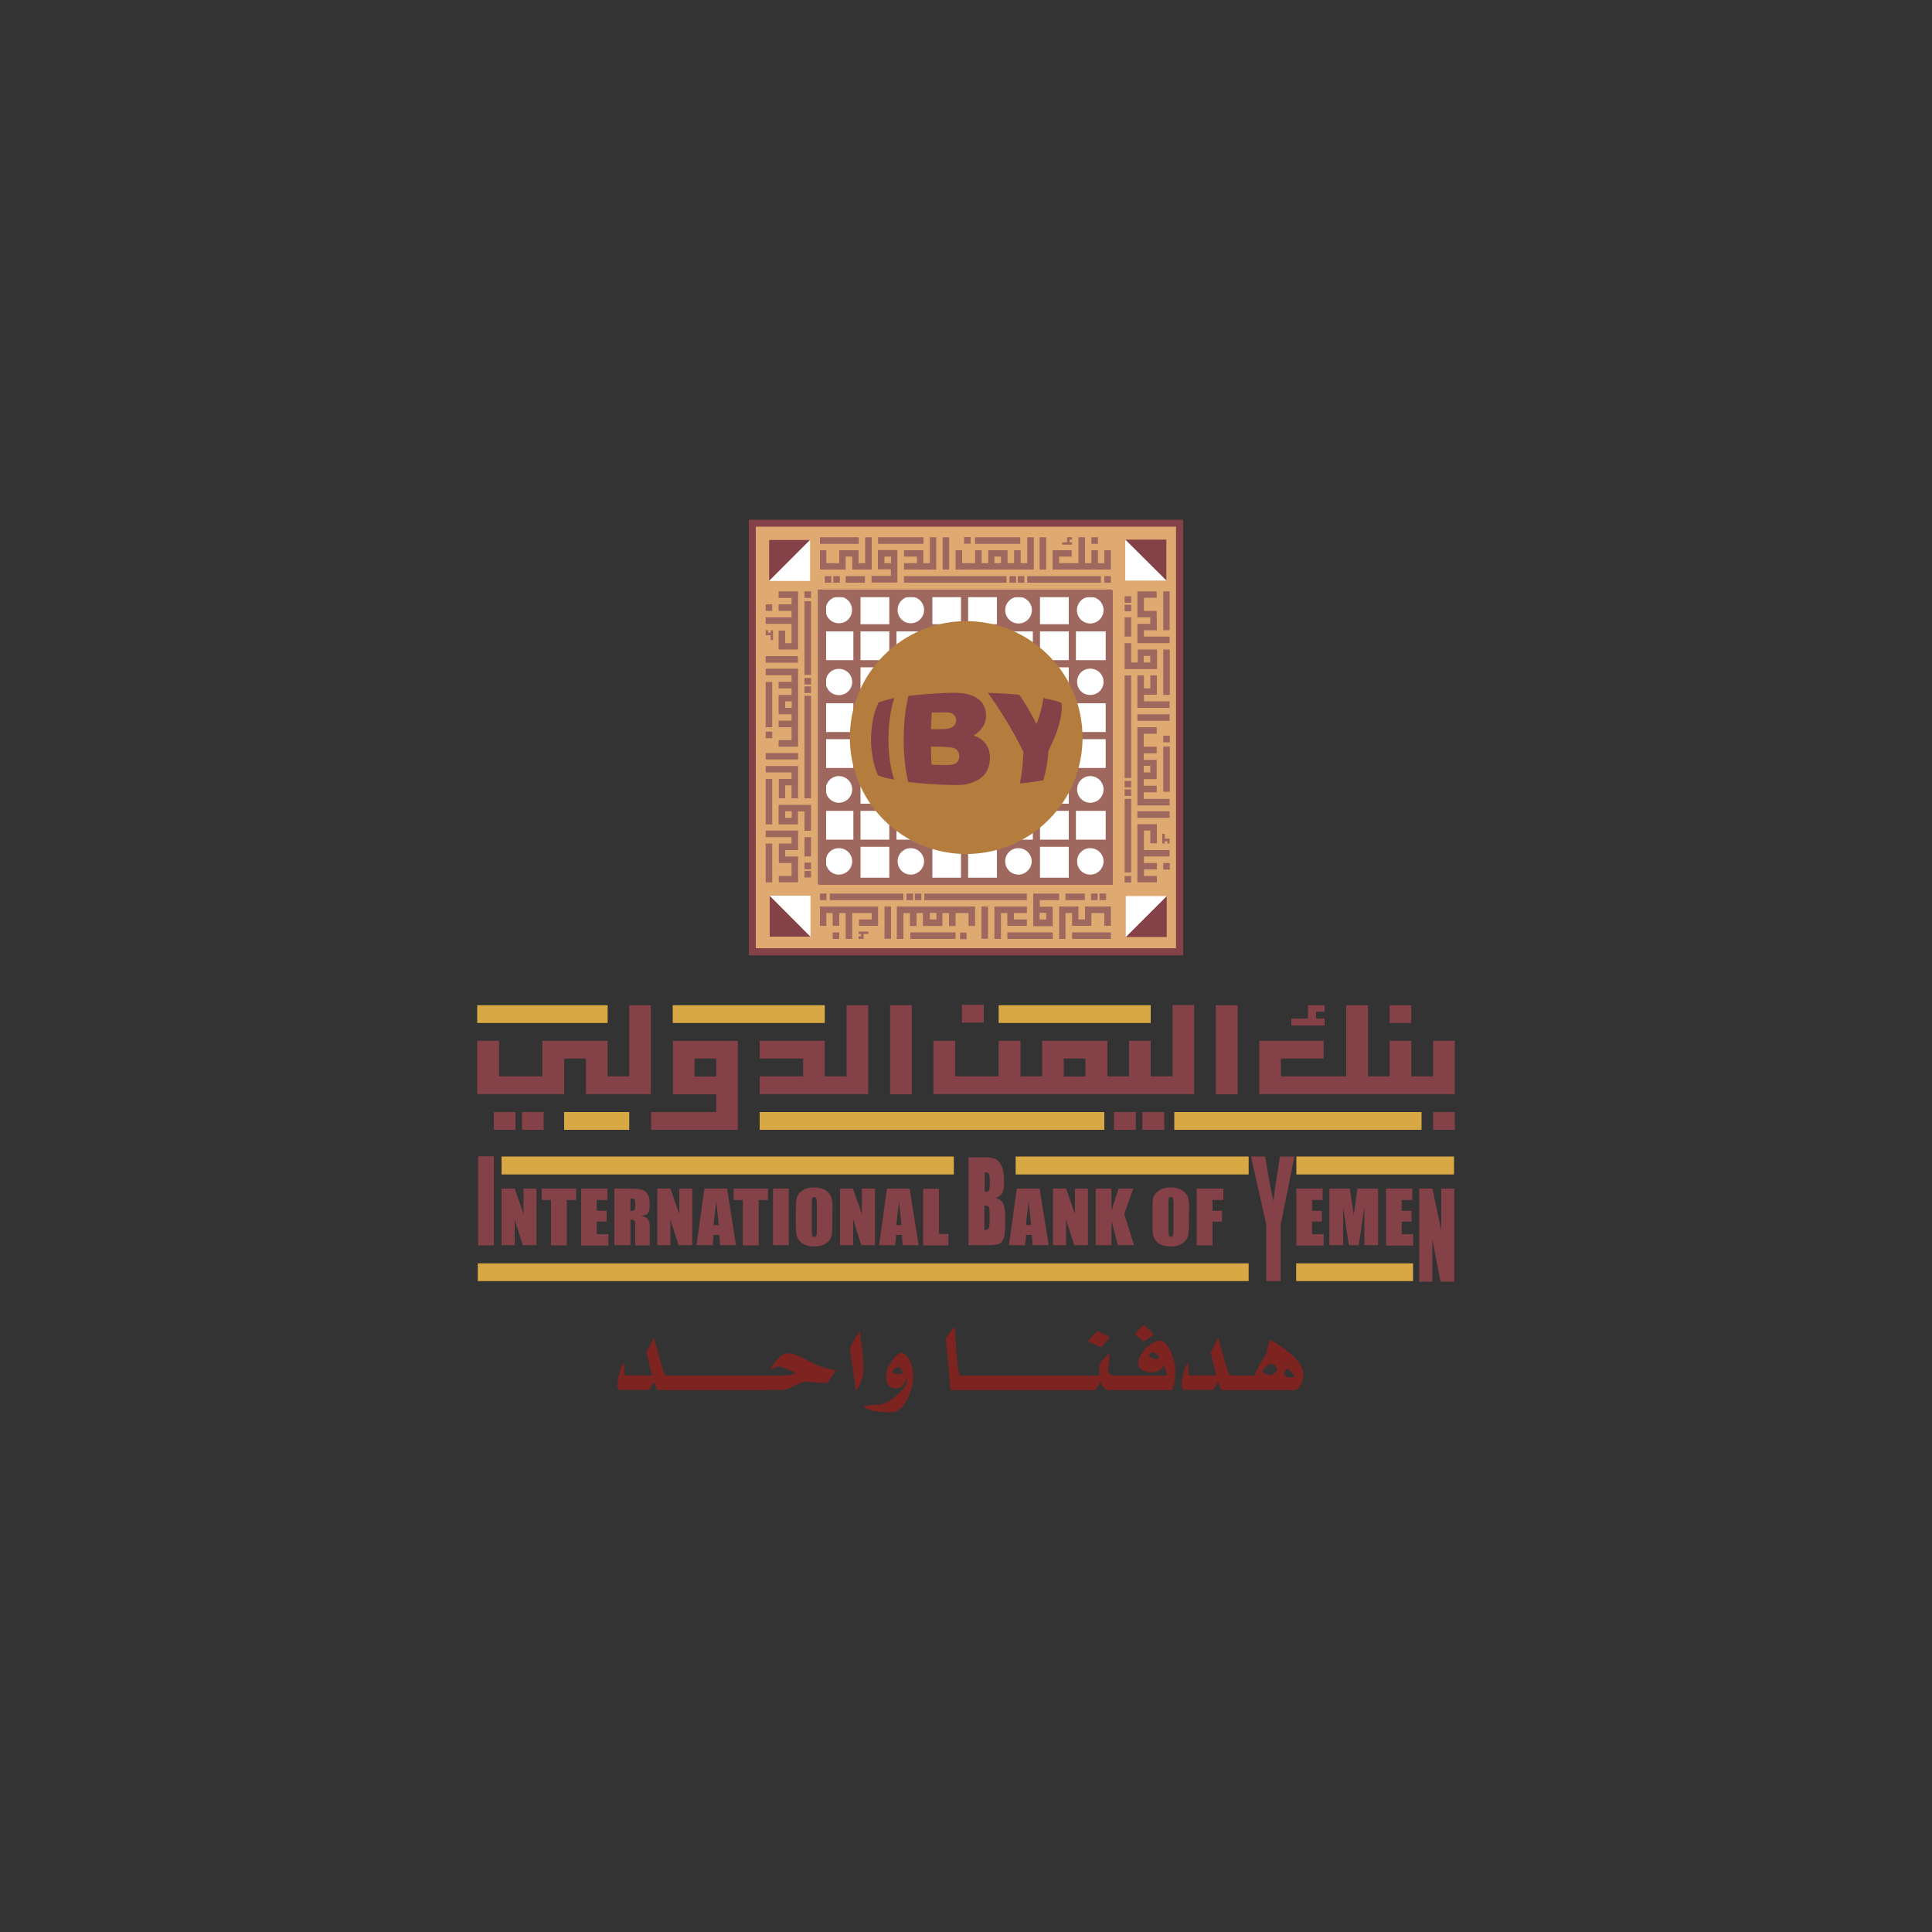<?xml version="1.0" encoding="UTF-8"?>
<svg xmlns="http://www.w3.org/2000/svg" version="1.1" xmlns:xlink="http://www.w3.org/1999/xlink" viewBox="0 0 1000 1000">
  <rect x="0" y="0" width="1000" height="1000" fill="#333333" stroke="none"/>
  <defs>
    <style>
      .cls-1 {
        stroke: #9f685f;
        stroke-width: .1px;
      }

      .cls-1, .cls-2 {
        fill: #9f685f;
      }

      .cls-3 {
        fill: #fff;
      }

      .cls-4 {
        fill: none;
      }

      .cls-5 {
        fill: url(#radial-gradient);
      }

      .cls-6 {
        fill: #dfaa71;
      }

      .cls-7 {
        fill: #7d2320;
      }

      .cls-8 {
        fill: #d7a844;
      }

      .cls-9 {
        fill: #844148;
      }
    </style>
    <radialGradient id="radial-gradient" cx="119.9" cy="37689.7" fx="134.4" fy="37713.8" r="616.7" gradientTransform="translate(437.8 8978.8) scale(.2 -.2)" gradientUnits="userSpaceOnUse">
      <stop offset="0" stop-color="#fff"/>
      <stop offset="1" stop-color="#b47d3d"/>
    </radialGradient>
  </defs>
  <!-- Generator: Adobe Illustrator 28.6.0, SVG Export Plug-In . SVG Version: 1.1.0 Build 98)  -->
  <g>
    <g id="Layer_2">
      <g>
        <g>
          <g>
            <path class="cls-6" d="M388.6,270.3v222.9h222.9v-222.9h-222.9ZM574.2,456.2h-148.3v-148.8h148.3v148.8Z"/>
            <path class="cls-9" d="M608.7,270.8v221.8l1.8-1.8h-221.1l1.8,1.8v-221.8l-1.8,1.8h221.1l-1.8-1.8ZM387.6,494.5h224.8v-225.5h-224.8v225.5Z"/>
            <path class="cls-1" d="M571.6,307v148.8l1.8-1.8h-148.3l1.8,1.8v-148.8l-1.8,1.8h148.3l-1.9-1.8ZM423.3,307v150.7h152v-152.5h-152v1.8Z"/>
            <rect class="cls-3" x="425.2" y="307.4" width="148.3" height="148.1"/>
            <rect class="cls-4" x="425.9" y="307.3" width="148.3" height="148.8"/>
            <rect class="cls-4" x="389.5" y="270.8" width="221.1" height="221.8"/>
            <polygon class="cls-9" points="419.3 279.5 398.1 300.7 398.1 279.5 419.3 279.5"/>
            <polygon class="cls-3" points="419.3 300.7 398.1 300.7 419.3 279.5 419.3 300.7"/>
            <polygon class="cls-9" points="603.9 463.8 582.7 485 603.9 485 603.9 463.8"/>
            <polygon class="cls-3" points="582.7 463.8 582.7 485 603.9 463.8 582.7 463.8"/>
            <polygon class="cls-9" points="419.5 484.8 398.4 463.6 398.4 484.8 419.5 484.8"/>
            <polygon class="cls-3" points="419.5 463.6 398.4 463.6 419.5 484.8 419.5 463.6"/>
            <polygon class="cls-9" points="603.7 300.5 582.4 279.3 603.7 279.3 603.7 300.5"/>
            <polygon class="cls-3" points="582.4 300.5 582.4 279.3 603.7 300.5 582.4 300.5"/>
            <g>
              <g>
                <polygon class="cls-2" points="575 284.8 571.6 284.8 571.6 291.5 568.3 291.5 568.3 284.8 564.9 284.8 564.9 291.5 561.6 291.5 561.6 278.1 558.2 278.1 558.2 291.5 548.2 291.5 548.2 288.1 554.7 288.1 554.7 284.8 544.8 284.8 544.8 294.8 575 294.8 575 284.8"/>
                <polygon class="cls-2" points="554.9 279.3 553.6 279.3 553.6 280.7 554.9 280.7 554.9 281.9 549.8 281.9 549.8 280.7 552.3 280.7 552.3 278.1 554.9 278.1 554.9 279.3"/>
                <rect class="cls-2" x="571.6" y="298.2" width="3.4" height="3.4"/>
                <rect class="cls-2" x="499" y="278" width="3.4" height="3.4"/>
                <rect class="cls-2" x="431.3" y="298.2" width="3.4" height="3.4"/>
                <rect class="cls-2" x="426.9" y="298.2" width="3.4" height="3.4"/>
                <rect class="cls-2" x="526.8" y="298.2" width="3.4" height="3.4"/>
                <rect class="cls-2" x="522.5" y="298.2" width="3.4" height="3.4"/>
                <rect class="cls-2" x="564.9" y="278.1" width="3.4" height="3.4"/>
                <rect class="cls-2" x="538.1" y="278.1" width="3.4" height="16.7"/>
                <rect class="cls-2" x="487.9" y="278.1" width="3.4" height="16.7"/>
                <path class="cls-2" d="M534.8,294.8h-40.2v-10h3.4v6.7h6.7v-6.7h3.4v6.7h3.4v-6.7h10v6.7h3.4v-6.7h3.4v6.7h3.4v-13.4h3.4v16.7h0ZM518.1,288.1h-3.4v3.4h3.4v-3.4Z"/>
                <polygon class="cls-2" points="484.6 278.1 484.6 294.8 467.9 294.8 467.9 291.5 474.6 291.5 474.6 288.1 467.9 288.1 467.9 284.8 477.9 284.8 477.9 291.5 481.3 291.5 481.3 278.1 484.6 278.1"/>
                <path class="cls-2" d="M464.5,284.8v16.7h-13.4v-3.4h10v-3.4h-6.7v-10h10.1ZM461.2,288.1h-3.4v3.4h3.4v-3.4Z"/>
                <polygon class="cls-2" points="451.2 278.1 451.2 294.8 441.1 294.8 441.1 288.1 437.7 288.1 437.7 294.8 424.4 294.8 424.4 284.8 427.7 284.8 427.7 291.5 434.4 291.5 434.4 284.8 444.4 284.8 444.4 291.5 447.8 291.5 447.8 278.1 451.2 278.1"/>
              </g>
              <rect class="cls-2" x="424.4" y="278.1" width="20.1" height="3.4"/>
              <rect class="cls-2" x="454.5" y="278.1" width="23.5" height="3.4"/>
              <rect class="cls-2" x="504.7" y="278.1" width="23.4" height="3.4"/>
              <rect class="cls-2" x="531.7" y="298.2" width="38.1" height="3.4"/>
              <rect class="cls-2" x="467.9" y="298.2" width="53.1" height="3.4"/>
              <rect class="cls-2" x="437.7" y="298.2" width="10" height="3.4"/>
            </g>
            <g>
              <g>
                <polygon class="cls-2" points="598.8 456.7 598.8 453.4 592.1 453.4 592.1 450 598.8 450 598.8 446.7 592.1 446.7 592.1 443.3 605.4 443.3 605.4 440 592.1 440 592.1 429.9 595.4 429.9 595.4 436.5 598.8 436.5 598.8 426.6 588.7 426.6 588.7 456.7 598.8 456.7"/>
                <polygon class="cls-2" points="604.2 436.6 604.2 435.4 602.9 435.4 602.9 436.6 601.6 436.6 601.6 431.6 602.9 431.6 602.9 434.1 605.4 434.1 605.4 436.6 604.2 436.6"/>
                <rect class="cls-2" x="582.1" y="453.4" width="3.4" height="3.4"/>
                <rect class="cls-2" x="602.1" y="380.8" width="3.4" height="3.4"/>
                <rect class="cls-2" x="582.1" y="313" width="3.4" height="3.4"/>
                <rect class="cls-2" x="582.1" y="308.6" width="3.4" height="3.4"/>
                <rect class="cls-2" x="582.1" y="408.6" width="3.4" height="3.4"/>
                <rect class="cls-2" x="582.1" y="404.2" width="3.4" height="3.4"/>
                <rect class="cls-2" x="602.1" y="446.7" width="3.4" height="3.4"/>
                <rect class="cls-2" x="588.7" y="419.9" width="16.7" height="3.4"/>
                <rect class="cls-2" x="588.7" y="369.7" width="16.7" height="3.4"/>
                <path class="cls-2" d="M588.7,416.6v-40.2h10v3.4h-6.7v6.7h6.7v3.4h-6.7v3.4h6.7v10h-6.7v3.4h6.7v3.4h-6.7v3.4h13.4v3.4h-16.7ZM595.4,399.8v-3.4h-3.4v3.4h3.4Z"/>
                <polygon class="cls-2" points="605.4 366.4 588.7 366.4 588.7 349.6 592.1 349.6 592.1 356.3 595.4 356.3 595.4 349.6 598.8 349.6 598.8 359.6 592.1 359.6 592.1 363 605.4 363 605.4 366.4"/>
                <path class="cls-2" d="M598.8,346.3h-16.7v-13.4h3.4v10h3.4v-6.7h10v10.1h0ZM595.4,342.9v-3.4h-3.4v3.4h3.4Z"/>
                <polygon class="cls-2" points="605.4 332.9 588.7 332.9 588.7 322.9 595.4 322.9 595.4 319.5 588.7 319.5 588.7 306.1 598.7 306.1 598.7 309.4 592.1 309.4 592.1 316.2 598.7 316.2 598.8 326.2 592.1 326.2 592.1 329.5 605.4 329.5 605.4 332.9"/>
              </g>
              <polygon class="cls-2" points="602.1 306.1 605.4 306.1 605.4 326.2 602.1 326.2 602.1 306.1"/>
              <rect class="cls-2" x="602.1" y="336.2" width="3.4" height="23.5"/>
              <rect class="cls-2" x="602.1" y="386.4" width="3.4" height="23.4"/>
              <rect class="cls-2" x="582.1" y="413.5" width="3.4" height="38.1"/>
              <rect class="cls-2" x="582.1" y="349.6" width="3.4" height="53.1"/>
              <rect class="cls-2" x="582.1" y="319.5" width="3.4" height="10"/>
            </g>
            <g>
              <g>
                <polygon class="cls-2" points="403 306.1 403 309.5 409.7 309.5 409.7 312.8 403 312.8 403 316.2 409.7 316.2 409.7 319.5 396.3 319.5 396.3 322.9 409.7 322.9 409.7 332.9 406.4 332.9 406.4 326.4 403 326.4 403 336.2 413.1 336.2 413.1 306.1 403 306.1"/>
                <polygon class="cls-2" points="397.6 326.2 397.6 327.5 398.9 327.5 398.9 326.2 400.1 326.2 400.1 331.3 398.9 331.3 398.9 328.8 396.3 328.8 396.3 326.2 397.6 326.2"/>
                <rect class="cls-2" x="416.4" y="306.1" width="3.4" height="3.4"/>
                <rect class="cls-2" x="396.3" y="378.7" width="3.4" height="3.4"/>
                <rect class="cls-2" x="416.4" y="446.5" width="3.4" height="3.4"/>
                <rect class="cls-2" x="416.4" y="450.8" width="3.4" height="3.4"/>
                <rect class="cls-2" x="416.4" y="350.9" width="3.4" height="3.4"/>
                <rect class="cls-2" x="416.4" y="355.3" width="3.4" height="3.4"/>
                <rect class="cls-2" x="396.3" y="312.8" width="3.4" height="3.4"/>
                <rect class="cls-2" x="396.3" y="339.6" width="16.7" height="3.4"/>
                <polygon class="cls-2" points="413.1 389.8 413.1 393.1 396.3 393.1 396.3 389.8 413.1 389.8"/>
                <path class="cls-2" d="M413.1,346.3v40.2h-10.1v-3.4h6.7v-6.7h-6.7v-3.4h6.7v-3.3h-6.7v-10h6.7v-3.4h-6.7v-3.4h6.7v-3.4h-13.4v-3.4h16.7ZM406.4,363v3.4h3.4v-3.4h-3.4Z"/>
                <polygon class="cls-2" points="396.3 396.5 413.1 396.5 413.1 413.2 409.7 413.2 409.7 406.5 406.4 406.5 406.4 413.2 403.1 413.2 403.1 403.2 409.7 403.2 409.7 399.8 396.3 399.8 396.3 396.5"/>
                <path class="cls-2" d="M403.1,416.6h16.7v13.4h-3.4v-10h-3.4v6.7h-10v-10.1h0ZM406.4,419.9v3.4h3.4v-3.4h-3.4Z"/>
                <polygon class="cls-2" points="396.3 429.9 413.1 429.9 413.1 440 406.4 440 406.4 443.3 413.1 443.3 413.1 456.7 403.1 456.7 403.1 453.4 409.7 453.4 409.7 446.7 403.1 446.7 403.1 436.6 409.7 436.6 409.7 433.3 396.3 433.3 396.3 429.9"/>
              </g>
              <rect class="cls-2" x="396.3" y="436.6" width="3.4" height="20.1"/>
              <rect class="cls-2" x="396.3" y="403.2" width="3.4" height="23.5"/>
              <rect class="cls-2" x="396.3" y="353" width="3.4" height="23.4"/>
              <rect class="cls-2" x="416.4" y="311.2" width="3.4" height="38.1"/>
              <rect class="cls-2" x="416.4" y="360.1" width="3.4" height="53.1"/>
              <rect class="cls-2" x="416.4" y="433.3" width="3.4" height="10"/>
            </g>
            <g>
              <g>
                <polygon class="cls-2" points="424.4 479.2 427.7 479.2 427.7 472.6 431 472.6 431 479.2 434.4 479.2 434.4 472.6 437.7 472.6 437.7 486 441.1 486 441.1 472.6 451.2 472.6 451.2 475.9 444.6 475.9 444.6 479.2 454.5 479.2 454.5 469.2 424.4 469.2 424.4 479.2"/>
                <polygon class="cls-2" points="444.4 484.6 445.7 484.6 445.7 483.4 444.4 483.4 444.4 482.2 449.5 482.2 449.5 483.4 447 483.4 447 486 444.4 486 444.4 484.6"/>
                <rect class="cls-2" x="424.4" y="462.5" width="3.4" height="3.4"/>
                <rect class="cls-2" x="496.9" y="482.7" width="3.4" height="3.4"/>
                <rect class="cls-2" x="564.7" y="462.5" width="3.4" height="3.4"/>
                <rect class="cls-2" x="569.1" y="462.5" width="3.4" height="3.4"/>
                <rect class="cls-2" x="469.2" y="462.5" width="3.4" height="3.4"/>
                <rect class="cls-2" x="473.5" y="462.5" width="3.4" height="3.4"/>
                <rect class="cls-2" x="431" y="482.6" width="3.4" height="3.4"/>
                <rect class="cls-2" x="457.8" y="469.2" width="3.4" height="16.7"/>
                <rect class="cls-2" x="508" y="469.2" width="3.4" height="16.7"/>
                <path class="cls-2" d="M464.5,469.2h40.2v10.1h-3.4v-6.7h-6.7v6.7h-3.4v-6.7h-3.4v6.7h-10.1v-6.7h-3.3v6.7h-3.4v-6.7h-3.4v13.4h-3.4v-16.7h0ZM481.3,475.9h3.4v-3.4h-3.4v3.4Z"/>
                <polygon class="cls-2" points="514.7 486 514.7 469.2 531.5 469.2 531.5 472.6 524.8 472.6 524.8 475.9 531.5 475.9 531.5 479.2 521.4 479.2 521.4 472.6 518.1 472.6 518.1 486 514.7 486"/>
                <path class="cls-2" d="M534.8,479.2v-16.7h13.4v3.4h-10v3.4h6.7v10.1h-10ZM538.1,475.9h3.4v-3.4h-3.4v3.4Z"/>
                <polygon class="cls-2" points="548.2 486 548.2 469.2 558.2 469.2 558.2 475.9 561.6 475.9 561.6 469.2 575 469.2 575 479.2 571.6 479.2 571.6 472.6 564.9 472.6 564.9 479.2 554.9 479.2 554.9 472.6 551.5 472.6 551.5 486 548.2 486"/>
              </g>
              <rect class="cls-2" x="554.9" y="482.6" width="20.1" height="3.4"/>
              <rect class="cls-2" x="521.4" y="482.6" width="23.5" height="3.4"/>
              <rect class="cls-2" x="471.2" y="482.6" width="23.4" height="3.4"/>
              <rect class="cls-2" x="429.5" y="462.5" width="38.1" height="3.4"/>
              <rect class="cls-2" x="478.4" y="462.5" width="53.1" height="3.4"/>
              <rect class="cls-2" x="551.5" y="462.5" width="10" height="3.4"/>
            </g>
            <path class="cls-2" d="M425.7,307.5v16.9h17.2v-16.9h-17.2ZM434.2,322.6c-3.8,0-6.9-3.1-6.9-6.9s3.1-6.9,6.9-6.9,6.8,3.1,6.8,6.9c0,3.9-3,6.9-6.8,6.9Z"/>
            <path class="cls-2" d="M463,307.5v16.9h17.2v-16.9h-17.2ZM471.4,322.6c-3.8,0-6.8-3.1-6.8-6.9s3-6.9,6.8-6.9,6.9,3.1,6.9,6.9-3.1,6.9-6.9,6.9Z"/>
            <path class="cls-2" d="M425.7,437.6v16.9h17.2v-16.9h-17.2ZM434.2,452.7c-3.8,0-6.8-3.1-6.8-6.9s3-6.8,6.8-6.8,6.9,3.1,6.9,6.8c0,3.8-3.1,6.9-6.9,6.9Z"/>
            <path class="cls-2" d="M462.9,437.6v16.9h17.2v-16.9h-17.2ZM471.4,452.7c-3.8,0-6.8-3.1-6.8-6.9s3.1-6.8,6.8-6.8,6.9,3.1,6.9,6.8-3.1,6.9-6.9,6.9Z"/>
            <path class="cls-2" d="M425.7,400.4v16.9h17.2v-16.9h-17.2ZM434.2,415.5c-3.8,0-6.8-3.1-6.8-6.9s3-6.9,6.8-6.9,6.9,3.1,6.9,6.9c0,3.8-3.1,6.9-6.9,6.9Z"/>
            <path class="cls-2" d="M425.7,344.7v16.9h17.2v-16.9h-17.2ZM434.2,359.8c-3.8,0-6.8-3-6.8-6.8s3-6.8,6.8-6.8,6.9,3,6.9,6.8c0,3.8-3.1,6.8-6.9,6.8Z"/>
            <path class="cls-2" d="M555.6,307.5v16.9h17.2v-16.9h-17.2ZM557.4,315.8c0-3.8,3.1-6.9,6.9-6.9s6.9,3.1,6.9,6.9-3.1,6.9-6.9,6.9c-3.8,0-6.9-3.1-6.9-6.9Z"/>
            <path class="cls-2" d="M518.4,307.5v16.9h17.2v-16.9h-17.2ZM520.3,315.8c0-3.8,3.1-6.9,6.9-6.9s6.9,3.1,6.9,6.9-3.1,6.9-6.9,6.9c-3.9,0-6.9-3.1-6.9-6.9Z"/>
            <path class="cls-2" d="M555.6,437.6v16.9h17.2v-16.9h-17.2ZM557.5,445.8c0-3.8,3-6.8,6.8-6.8s6.9,3.1,6.9,6.8-3,6.9-6.9,6.9-6.8-3.1-6.8-6.9Z"/>
            <path class="cls-2" d="M518.5,437.6v16.9h17.2v-16.9h-17.2ZM520.3,445.8c0-3.8,3-6.8,6.8-6.8s6.9,3.1,6.9,6.8-3.1,6.9-6.9,6.9-6.8-3.1-6.8-6.9Z"/>
            <path class="cls-2" d="M555.6,400.4v16.9h17.2v-16.9h-17.2ZM557.5,408.6c0-3.8,3-6.9,6.8-6.9s6.9,3.1,6.9,6.9-3,6.9-6.9,6.9c-3.7,0-6.8-3.1-6.8-6.9Z"/>
            <path class="cls-2" d="M555.6,344.7v16.9h17.2v-16.9h-17.2ZM557.5,352.9c0-3.8,3-6.8,6.8-6.8s6.9,3,6.9,6.8-3,6.8-6.9,6.8-6.8-3-6.8-6.8Z"/>
            <path class="cls-8" d="M461.4,343.2v75.8h75.8v-75.8h-75.8Z"/>
            <path class="cls-3" d="M534.2,381.1c0,19.2-15.6,34.8-34.8,34.8s-34.9-15.6-34.9-34.8,15.6-34.8,34.9-34.8,34.8,15.6,34.8,34.8Z"/>
            <rect class="cls-2" x="460.3" y="307.2" width="3.7" height="148.6"/>
            <rect class="cls-2" x="497.4" y="307.2" width="3.7" height="148.6"/>
            <rect class="cls-2" x="534.6" y="307.2" width="3.7" height="148.6"/>
            <rect class="cls-2" x="425.2" y="360.3" width="148.6" height="3.7"/>
            <rect class="cls-2" x="425.2" y="397.5" width="148.6" height="3.7"/>
            <rect class="cls-2" x="478.9" y="307.7" width="3.7" height="147.6"/>
            <rect class="cls-2" x="516" y="307.7" width="3.7" height="147.6"/>
            <rect class="cls-2" x="425.2" y="323.1" width="148.6" height="3.7"/>
            <rect class="cls-2" x="425.2" y="434.6" width="148.6" height="3.7"/>
            <rect class="cls-2" x="441.7" y="307.7" width="3.7" height="147.6"/>
            <rect class="cls-2" x="553.2" y="307.7" width="3.7" height="147.6"/>
            <rect class="cls-2" x="424.6" y="341.7" width="149.1" height="3.7"/>
            <rect class="cls-2" x="423.7" y="416" width="149.7" height="3.7"/>
            <rect class="cls-2" x="424.3" y="378.9" width="149.7" height="3.7"/>
            <path class="cls-5" d="M542.7,339.2c23.5,23.5,23.5,61.7,0,85.2-23.5,23.5-61.7,23.5-85.2,0-23.5-23.5-23.5-61.7,0-85.2,23.5-23.6,61.7-23.6,85.2,0Z"/>
            <g>
              <path class="cls-9" d="M454.5,401.4c-4.9-10.9-4.9-27,.2-37.8h0c2.2-.8,4.8-1.6,8.2-2.3h0c-4,12.1-4.1,30-.1,42.2h0c-3.5-.6-6.2-1.3-8.3-2.2Z"/>
              <path class="cls-9" d="M487.4,368.7c2.3,0,3.7,0,4.4.2h0c1,.3,1.7.7,2.3,1.5h0c.6.7.8,1.6.8,2.5h0c0,1.3-.5,2.3-1.6,3.2h0c-1,.8-2.8,1.3-5.3,1.3h0c-2.1,0-4.1,0-6.1,0h0c0-3,.2-5.8.4-8.6h0c1.7,0,3.4,0,5.1,0ZM491.9,406.3c3.7.1,6.3,0,7.9-.3h0c1.6-.3,3-.8,4.7-1.5h0c1.6-.7,2.9-1.5,3.7-2.2h0c1.3-1.1,2.2-2.3,3-4.1h0c.8-1.7,1.1-3.5,1.2-5.6h0c0-3-.6-5.5-2.2-7.6h0c-1.6-2.1-3.6-3.5-6.3-4.2h0c4.5-2.9,6.6-6.5,6.5-10.7h0c-.2-4.4-2.1-7.4-5.8-9.4h0c-2.9-1.6-7.2-2.3-13.1-2.1h0c-7.9.3-15,.8-21.3,1.6h0c-3.2,12.8-3.3,31.6-.1,44.6h0c6.5.7,13.8,1.3,21.9,1.5ZM488.4,386.6c3.3,0,5.5.4,6.5,1.3h0c1.1.8,1.6,2,1.6,3.5h0c0,1.6-.5,2.7-1.5,3.5h0c-1.1.8-3.2,1.2-6.3,1.1h0c-2.2,0-4.3-.1-6.5-.2h0c-.2-3-.3-6.1-.4-9.3h0c2.2,0,4.4,0,6.6,0Z"/>
              <path class="cls-9" d="M511.2,358.6c5.9.2,11.3.5,16.4,1h0c3.2,4.7,6.3,9.8,8.9,15.3h0c1.9-5.3,3.1-9.8,3.6-13.6h0c3.9.8,6.9,1.5,9.3,2.5h0c.8,5.8-1.6,14.8-6.7,24.7h0c-.4,5.6-1.3,10.8-2.7,15.4h0c-3.6.6-7.5,1.2-12.1,1.6h0c1-4.8,1.6-10.3,1.8-16.3h0c-5.1-10.5-11.9-21.7-18.4-30.6Z"/>
            </g>
            <path class="cls-2" d="M572.3,307.3v148.8l1.8-1.8h-148.3l1.8,1.8v-148.8l-1.8,1.8h148.3l-1.8-1.8ZM424,307.3v150.7h152v-152.5h-152v1.8h0Z"/>
          </g>
          <g>
            <g>
              <rect class="cls-9" x="497.9" y="520.1" width="11.3" height="9.2"/>
              <g>
                <polygon class="cls-9" points="753 538.7 741.8 538.7 741.8 557.1 730.5 557.1 730.5 538.7 719.3 538.7 719.3 557.1 708.1 557.1 708.1 520.3 696.8 520.3 696.8 557.1 663 557.1 663 547.9 685.1 547.9 685.1 538.7 651.8 538.7 651.8 566.3 753 566.3 753 538.7"/>
                <polygon class="cls-9" points="685.6 523.7 681.2 523.7 681.2 527.2 685.6 527.2 685.6 530.8 668.4 530.8 668.4 527.2 677 527.2 677 520.3 685.6 520.3 685.6 523.7"/>
                <rect class="cls-9" x="741.8" y="575.6" width="11.2" height="9.2"/>
                <rect class="cls-9" x="270.2" y="575.6" width="11.2" height="9.2"/>
                <rect class="cls-9" x="255.6" y="575.6" width="11.2" height="9.2"/>
                <rect class="cls-9" x="591.3" y="575.6" width="11.3" height="9.2"/>
                <rect class="cls-9" x="576.6" y="575.6" width="11.3" height="9.2"/>
                <rect class="cls-9" x="719.3" y="520.3" width="11.2" height="9.2"/>
                <rect class="cls-9" x="629.3" y="520.3" width="11.3" height="46.1"/>
                <rect class="cls-9" x="460.7" y="520.3" width="11.2" height="46.1"/>
                <path class="cls-9" d="M618.1,566.3h-135v-27.6h11.3v18.4h22.5v-18.4h11.3v18.4h11.2v-18.4h33.8v18.4h11.2v-18.4h11.2v18.4h11.3v-36.9h11.2v46.1h0ZM561.8,547.9h-11.2v9.3h11.2v-9.3Z"/>
                <polygon class="cls-9" points="449.4 520.3 449.4 566.3 393.2 566.3 393.2 557.1 415.7 557.1 415.7 547.9 393.2 547.9 393.2 538.7 426.9 538.7 426.9 557.1 438.2 557.1 438.2 520.3 449.4 520.3"/>
                <path class="cls-9" d="M381.9,538.7v46.1h-44.9v-9.2h33.7v-9.2h-22.4v-27.6h33.7ZM370.7,547.9h-11.2v9.3h11.2v-9.3Z"/>
                <polygon class="cls-9" points="336.9 520.3 336.9 566.3 303.3 566.3 303.3 547.9 292 547.9 292 566.3 247 566.3 247 538.7 258.3 538.7 258.3 557.1 280.7 557.1 280.7 538.7 314.5 538.7 314.5 557.1 325.7 557.1 325.7 520.3 336.9 520.3"/>
              </g>
              <rect class="cls-8" x="247" y="520.3" width="67.5" height="9.2"/>
              <rect class="cls-8" x="348.2" y="520.3" width="78.7" height="9.2"/>
              <rect class="cls-8" x="516.9" y="520.3" width="78.7" height="9.2"/>
              <rect class="cls-8" x="607.8" y="575.6" width="128" height="9.2"/>
              <rect class="cls-8" x="393.2" y="575.6" width="178.4" height="9.2"/>
              <rect class="cls-8" x="292" y="575.6" width="33.7" height="9.2"/>
            </g>
            <g>
              <rect class="cls-8" x="671" y="598.6" width="81.6" height="9.3"/>
              <rect class="cls-8" x="259.6" y="598.6" width="234.1" height="9.3"/>
              <rect class="cls-8" x="247.3" y="653.9" width="399" height="9.2"/>
              <rect class="cls-8" x="670.9" y="653.9" width="60.5" height="9.2"/>
              <g>
                <path class="cls-9" d="M255.6,598.5v46.1h-8.1v-46.1h8.1Z"/>
                <path class="cls-9" d="M277.7,615.2v29.3h-7.1l-4.2-13.3v13.3h-6.8v-29.3h6.8l4.6,13.2v-13.2h6.8Z"/>
                <path class="cls-9" d="M298.2,615.2v5.9h-4.8v23.5h-8.2v-23.5h-4.8v-5.9h17.8Z"/>
                <path class="cls-9" d="M300.8,615.2h13.6v5.9h-5.5v5.6h5.1v5.6h-5.1v6.5h6v5.9h-14.1v-29.4h0Z"/>
                <path class="cls-9" d="M328.2,620.7c.4.3.6.9.6,1.8v1.6c0,1.3-.2,2.1-.6,2.3-.4.3-1,.4-1.9.4v-6.5c.9,0,1.5.1,1.9.4ZM318.1,644.5h8.2v-13.2c1.1,0,1.8.2,2.1.6.3.4.4,1.3.4,2.9v9.8h7.5v-7.7c0-2.3,0-3.8-.2-4.3s-.5-1.1-1-1.8c-.6-.6-1.6-1.1-3.3-1.5,1.8-.2,3-.6,3.6-1.4.6-.8.9-2.3.9-4.6s-.4-4.3-1.3-5.5-2-1.9-3.4-2.2c-1.3-.3-3.9-.4-7.8-.4h-5.8v29.4Z"/>
                <path class="cls-9" d="M358.3,615.2v29.3h-7.1l-4.2-13.3v13.3h-6.8v-29.3h6.8l4.6,13.2v-13.2h6.8Z"/>
                <path class="cls-9" d="M369.3,634.1c.3-2.6.8-6.7,1.5-12.4.4,4.9.8,9,1.3,12.4h-2.8ZM364.6,615.2l-4.1,29.3h8.4l.4-5.3h3l.4,5.3h8.3l-4.7-29.3h-11.8Z"/>
                <path class="cls-9" d="M397.5,615.2v5.9h-4.8v23.5h-8.2v-23.5h-4.8v-5.9h17.8Z"/>
                <path class="cls-9" d="M408.3,615.2v29.3h-8.2v-29.3h8.2Z"/>
                <path class="cls-9" d="M422.8,636.2c0,1.7,0,2.9-.3,3.3-.1.4-.5.7-1.1.7s-.9-.2-1-.6c-.2-.4-.2-1.5-.2-3.2v-13.7c0-1.5,0-2.4.3-2.7.2-.3.5-.4,1-.4s.8.2,1,.6c.1.4.3,1.3.3,2.6v13.4ZM430.9,627.4c0-3,0-5.1-.3-6.3-.1-1.2-.6-2.3-1.5-3.4s-1.8-1.8-3.2-2.3c-1.3-.5-2.9-.8-4.5-.8s-3.3.3-4.6.8c-1.3.6-2.3,1.3-3.2,2.3-.8,1-1.2,2.2-1.4,3.4-.2,1.2-.3,3.3-.3,6.3v5c0,3,0,5.1.3,6.3.1,1.2.6,2.3,1.5,3.4s1.9,1.8,3.2,2.3,2.9.8,4.5.8,3.3-.3,4.6-.8c1.3-.6,2.4-1.3,3.2-2.3.8-1,1.2-2.2,1.4-3.4.1-1.2.2-3.3.2-6.3v-4.9h0Z"/>
                <path class="cls-9" d="M452.9,615.2v29.3h-7.1l-4.2-13.3v13.3h-6.8v-29.3h6.7l4.6,13.2v-13.2h6.8Z"/>
                <path class="cls-9" d="M463.9,634.1c.3-2.6.8-6.7,1.5-12.4.4,4.9.8,9,1.2,12.4h-2.7ZM459.1,615.2l-4.1,29.3h8.4l.4-5.3h3l.4,5.3h8.3l-4.7-29.3h-11.7Z"/>
                <path class="cls-9" d="M486,615.2v23.5h4.9v5.9h-13.1v-29.3h8.1Z"/>
                <path class="cls-9" d="M511.3,607c.3.2.5.5.7,1.1s.3,1.6.3,3c0,2.7-.1,4.4-.3,4.9-.3.6-.8.9-1.5.9h-.8v-10.1c.8,0,1.4.1,1.7.3ZM501.4,644.5h9.4c3.3,0,5.5-.3,6.5-.8,1-.5,1.8-1.5,2.3-3,.4-1.5.7-3.7.7-6.8v-4.2c0-3-.4-5.1-1-6.6-.7-1.5-2-2.5-3.9-3.1,1.6-.6,2.8-1.3,3.4-2.4.6-1.1.9-2.9.9-5.6,0-3.9-.4-6.8-1.3-8.6s-1.8-3-3.2-3.5c-1.3-.6-3.3-.9-5.8-.9h-8.1v45.6h0ZM511.8,624.8c.3.4.4,1.6.4,3.5v4.2c0,1.8-.2,3-.5,3.4s-1.1.8-2.2.8v-12.7c1.3,0,2,.3,2.3.7Z"/>
                <path class="cls-9" d="M531,634.1c.3-2.6.8-6.7,1.5-12.4.4,4.9.8,9,1.2,12.4h-2.7ZM526.3,615.2l-4.1,29.3h8.4l.5-5.3h3l.4,5.3h8.3l-4.7-29.3h-11.8Z"/>
                <path class="cls-9" d="M563.1,615.2v29.3h-7.1l-4.2-13.3v13.3h-6.8v-29.3h6.8l4.6,13.2v-13.2h6.8Z"/>
                <path class="cls-9" d="M586.6,615.2l-4.7,13.2,5.1,16.1h-8.4l-3.3-12.6v12.6h-8.2v-29.3h8.2v11.4l3.7-11.4h7.6Z"/>
                <path class="cls-9" d="M607.4,636.2c0,1.7,0,2.9-.3,3.3-.1.4-.5.7-1,.7s-.9-.2-1-.6c-.1-.4-.3-1.5-.3-3.2v-13.7c0-1.5.1-2.4.3-2.7.3-.3.6-.4,1-.4s.8.2,1,.6c.1.4.3,1.3.3,2.6v13.4h0ZM615.5,627.4c0-3,0-5.1-.3-6.3-.1-1.2-.6-2.3-1.5-3.4s-1.9-1.8-3.2-2.3c-1.3-.5-2.9-.8-4.6-.8s-3.3.3-4.6.8c-1.3.6-2.3,1.3-3.2,2.3-.8,1-1.3,2.2-1.4,3.4-.1,1.2-.2,3.3-.2,6.3v5c0,3,0,5.1.2,6.3.2,1.2.7,2.3,1.5,3.4s1.9,1.8,3.2,2.3,2.9.8,4.5.8,3.3-.3,4.6-.8c1.3-.6,2.3-1.3,3.2-2.3.8-1,1.3-2.2,1.4-3.4.1-1.2.3-3.3.3-6.3v-4.9h0Z"/>
                <path class="cls-9" d="M619.4,615.2h13.8v5.9h-5.6v5.6h4.9v5.6h-4.9v12.3h-8.2v-29.3Z"/>
                <path class="cls-9" d="M670,598.6l-7.1,35.2v29.3h-7.5v-29.3l-7.9-35.2h7.4c1.6,11.2,4.2,23.7,4.2,22.9.5-4.2,2.4-16.7,3.4-22.9h7.5Z"/>
                <path class="cls-9" d="M671,615.2h13.6v5.9h-5.5v5.6h5.1v5.6h-5.1v6.5h6v5.9h-14.1v-29.4h0Z"/>
                <path class="cls-9" d="M713.3,615.2v29.3h-7.1v-19.8c0,0-2.9,19.8-2.9,19.8h-5.1l-3-19.4v19.4h-7.1v-29.3h10.5c.3,1.8.6,3.8,1,6.2l1.1,7.5,1.9-13.7h10.6Z"/>
                <path class="cls-9" d="M717.4,615.2h13.6v5.9h-5.5v5.6h5.1v5.6h-5.1v6.5h6v5.9h-14.1v-29.4Z"/>
                <path class="cls-9" d="M752.7,615.2v48.2h-7.1l-4.2-21.9v21.9h-6.8v-48.2h6.8l4.6,21.7v-21.7h6.8Z"/>
              </g>
              <rect class="cls-8" x="525.7" y="598.6" width="120.6" height="9.3"/>
            </g>
          </g>
        </g>
        <g>
          <path class="cls-7" d="M348.1,719.5h-7.5c-.4,0-.8-.6-1.2-1.8-.3-.8-.6-1.5-.8-2.3-.3.3-.8,1-1.5,2.2-.6,1.3-1.1,1.8-1.6,1.8h-14.4c-.4,0-.8-.3-1.1-.7-.3-.4-.4-.9-.4-1.3,0-1.6.3-3.9,1-6.5.7-3.4,1.6-5.1,2.6-5.1,0,.4,0,1-.1,1.9,0,.9-.1,1.5-.1,1.9,0,1.5.3,2.3,1,2.3h13.4v-.6c0,0-2.8-11.3-2.8-11.3l3.9-7.7c0,.3,1,3.9,2.9,10.7,1.5,5.6,2.6,8.6,3.2,8.9h3.5v7.5h.1Z"/>
          <path class="cls-7" d="M356.1,712v7.5h-11.3v-7.5h11.3Z"/>
          <path class="cls-7" d="M364.3,712v7.5h-11.3v-7.5h11.3Z"/>
          <path class="cls-7" d="M372.4,712v7.5h-11.3v-7.5h11.3Z"/>
          <path class="cls-7" d="M380.6,712v7.5h-11.3v-7.5h11.3Z"/>
          <path class="cls-7" d="M388.7,712v7.5h-11.3v-7.5h11.3Z"/>
          <path class="cls-7" d="M396.9,712v7.5h-11.3v-7.5h11.3Z"/>
          <path class="cls-7" d="M432.7,709.4l-4.6,6.5c-6.5-.4-9.8-.7-10.3-.7-1.8,0-4,.7-6.7,2.1-2.6,1.4-4.4,2.1-5.5,2.1h-11.5v-7.4h12.1c1.5,0,3.4-.4,5.6-1.1v-.2c-4.2-2.2-6.9-3.3-8.3-3.3s-1.9.2-2.7.6c-.8.4-1.6.8-2.3,1.2,3.2-5.8,6.2-8.7,9.1-8.7s5.1,1,8.7,2.8c4.5,2.3,7.4,3.7,8.6,4.1,1.6.5,4.2,1.2,7.7,2Z"/>
          <path class="cls-7" d="M446.9,708.3c0,4.6-1.3,8.5-3.9,11.5l-3-21.9c.9-2.5,2.5-5.5,5-8.9,1.3,8.9,2,15.3,2,19.3Z"/>
          <path class="cls-7" d="M472.8,711.7c0,3.9-1,7.9-2.9,12-2.3,4.8-5.2,7.3-8.7,7.3-7,0-11.7-.9-13.9-2.7v-.5c1-.3,2.5-.5,4.5-.6,2.2,0,3.8-.3,4.7-.4,2-.5,4.4-1.9,7.2-4.2s4.6-4.4,5.3-6.3c.3-.8.4-1.4.4-1.8s0-.6-.2-.8c-1,2-1.6,3.2-2,3.6-.8.9-2.1,1.3-3.9,1.3-3,0-4.6-2-4.6-5.8s.8-4.7,2.4-7.4c1.7-2.9,3.5-4.7,5.5-5.3,1.8.5,3.4,2.1,4.6,4.8,1,2.3,1.4,4.6,1.4,6.9ZM467.1,710.9v-.2c0-.6-.2-1.3-.6-2-.4-.7-1.1-1.1-1.7-1.1s-1.1.3-1.7.8c-.6.6-.9,1.1-1.1,1.7,1.2.9,2.2,1.3,3,1.3.2,0,.9-.1,2.1-.6Z"/>
          <path class="cls-7" d="M502.3,719.5h-10.3l-2.4-26.6c0-.3.7-1.3,2-3.1,1.3-1.6,2.2-2.7,2.6-3,.3,4.1.6,8.2.8,12.4.4,5.5.9,9.5,1.5,11.9.1.7.9,1.1,2.2,1.1h3.6v7.4h0Z"/>
          <path class="cls-7" d="M510.3,712v7.5h-11.3v-7.5h11.3Z"/>
          <path class="cls-7" d="M518.5,712v7.5h-11.3v-7.5h11.3Z"/>
          <path class="cls-7" d="M526.6,712v7.5h-11.3v-7.5h11.3Z"/>
          <path class="cls-7" d="M534.8,712v7.5h-11.3v-7.5h11.3Z"/>
          <path class="cls-7" d="M542.9,712v7.5h-11.3v-7.5h11.3Z"/>
          <path class="cls-7" d="M551.1,712v7.5h-11.3v-7.5h11.3Z"/>
          <path class="cls-7" d="M559.2,712v7.5h-11.3v-7.5h11.3Z"/>
          <path class="cls-7" d="M578.9,719.5h-5.1c-1.8,0-3.2-1.5-4.2-4.4l-2.5,4.4h-10.5v-7.5h12.1c.3-.6.3-1.6.3-3s.1-2.3.4-3c.4-1,1.1-2,2.1-3l2.7-2.7v3c0,.6-.1,1.6-.3,3-.3,1.3-.3,2.3-.3,3,0,1.8,1.2,2.8,3.7,2.8h1.6v7.4h-.1ZM574.3,692c0,.4-.8,1.4-2.1,2.9-1.3,1.5-2.2,2.3-2.5,2.4-1.5-.8-3.7-1.8-6.6-3,.8-1.2,2.5-3,5.1-5.4,1.5.9,3.5,1.9,6.1,3.1Z"/>
          <path class="cls-7" d="M587.8,712v7.5h-11.3v-7.5h11.3Z"/>
          <path class="cls-7" d="M608.4,709.3c0,4.1-.6,7.5-1.7,10.2h-21.6v-7.5h18.8c0,0,0-.1,0-.1,0-.6-.2-1.5-.5-2.7s-.6-1.9-.9-2.2c-1.1,1.3-2.1,2.2-3,2.6-.9.4-2.1.7-3.7.7s-3-.4-4.4-1.1c-1.5-.9-2.3-2.1-2.3-3.6,0-2.2,1.3-4.8,3.9-7.5,2.6-2.8,5.1-4.2,7.3-4.2s4.2,2.1,5.9,6.2c1.4,3.4,2.1,6.4,2.1,9.2ZM596.9,690.4c0,.7-1.6,2-4.8,3.8-.4,0-1.2-.6-2.5-1.7s-2-1.8-2-2.1.7-1.1,2-2.4c1.3-1.3,2.2-2,2.5-2,.4,0,2.1,1.5,4.9,4.4ZM600.2,702.9c-1.4-2-2.5-2.9-3.5-2.9s-1.3.6-2.2,1.7c1.3,1.1,2.5,1.7,3.5,1.7.7,0,1.5-.2,2.2-.5Z"/>
          <path class="cls-7" d="M640.1,719.5h-7.5c-.4,0-.8-.6-1.2-1.8-.3-.8-.6-1.5-.8-2.3-.3.3-.8,1-1.5,2.2s-1.1,1.8-1.6,1.8h-14.4c-.4,0-.8-.3-1.1-.7-.3-.4-.4-.9-.4-1.3,0-1.6.3-3.9,1-6.5.7-3.4,1.6-5.1,2.6-5.1,0,.4,0,1-.1,1.9,0,.9-.1,1.5-.1,1.9,0,1.5.3,2.3,1,2.3h13.4v-.6c0,0-2.8-11.3-2.8-11.3l4-7.7c0,.3,1,3.9,2.9,10.7,1.5,5.6,2.6,8.6,3.2,8.9h3.5v7.5Z"/>
          <path class="cls-7" d="M648.1,712v7.5h-11.3v-7.5h11.3Z"/>
          <path class="cls-7" d="M674.7,711.4c0,1.5-.4,3-1.1,4.6-.8,2-1.8,3-3,3.4-.1,0-.3.1-.6.1h-24.7v-7.5h4c.6-1.6,1.6-3.7,2.9-6,2.2-3.7,3.4-5.6,3.4-5.7,0-.6.1-1.3.3-2.3,0-.3.6-1.8,1.6-4.6,11.4,6.7,17.1,12.7,17.1,17.9ZM661,708.9c0-.7-.4-1.3-1.1-2s-1.5-1-2.2-1-2.3,1.2-4.4,3.7c0,.4.6,1,1.8,1.5,1,.4,1.8.7,2.3.7s1.3-.4,2.2-1.1c1-.8,1.5-1.4,1.5-1.9ZM670.1,712.8c-1-2.2-2.2-3.6-3.7-4.2-.4,0-.8.3-1.1.9s-.6,1.1-.6,1.4.3.8.7,1.3c.4.4.9.6,1.3.6h3.5Z"/>
        </g>
      </g>
    </g>
  </g>
</svg>